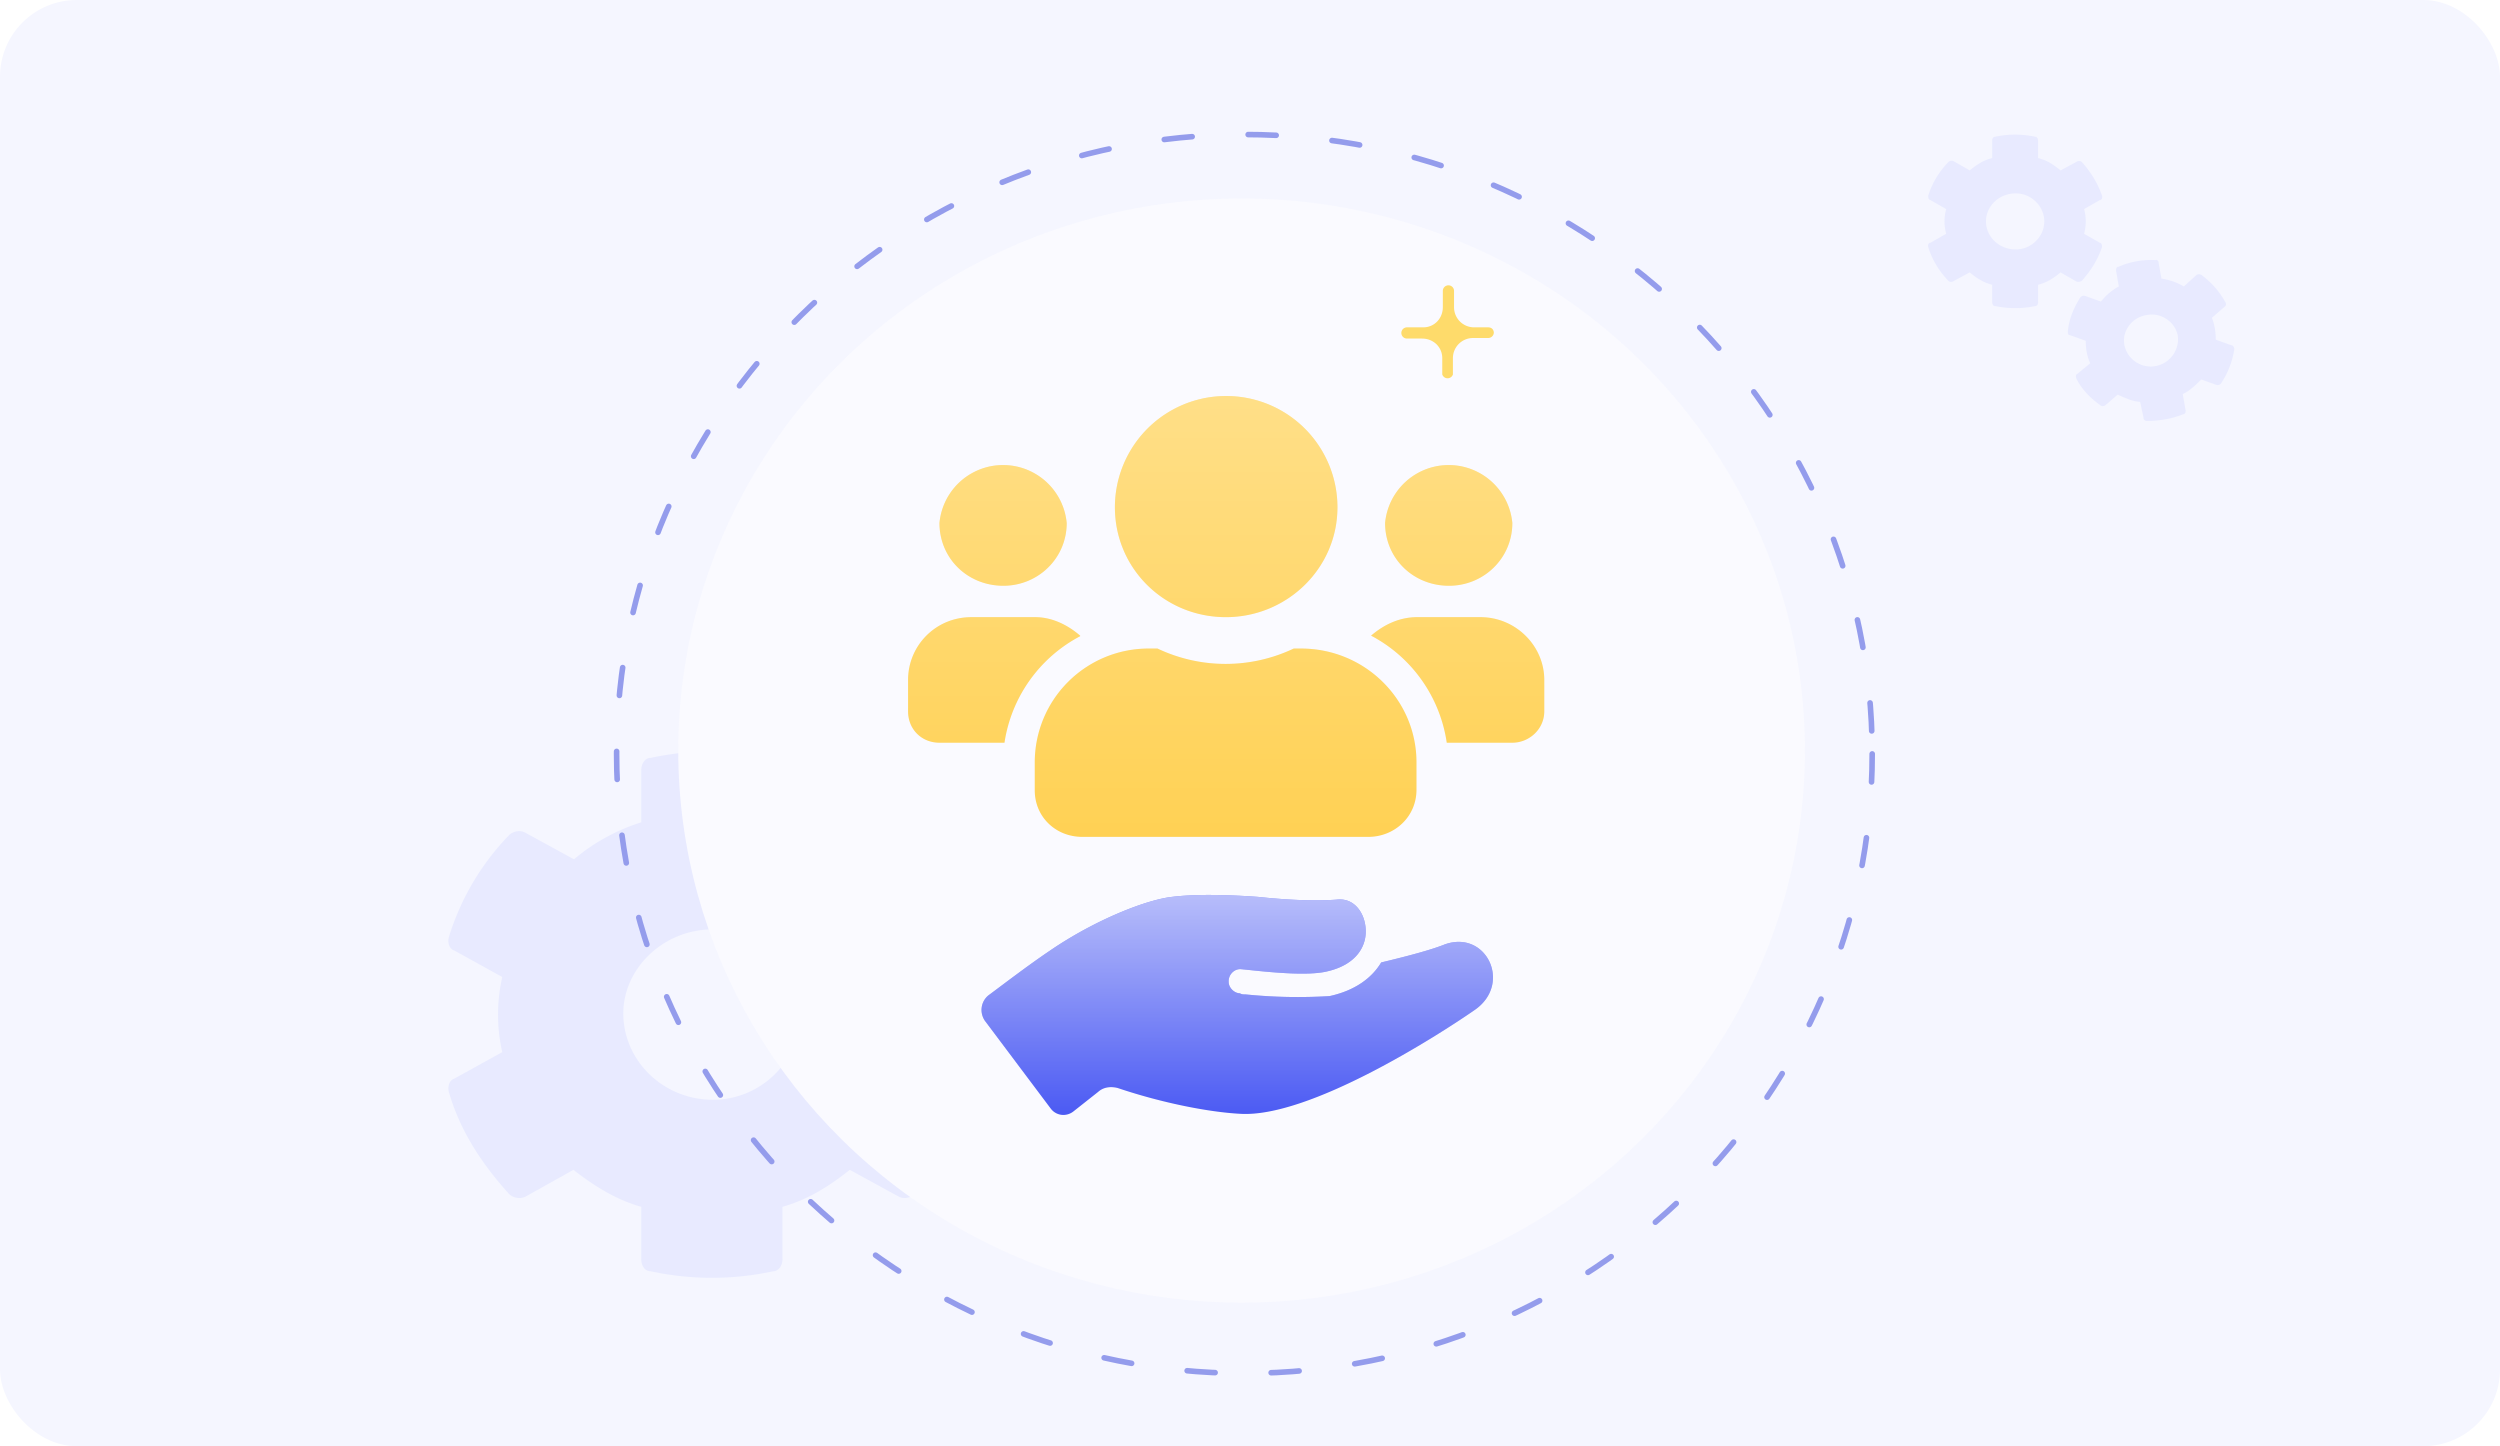 <svg fill="none" xmlns="http://www.w3.org/2000/svg" viewBox="0 0 446 258"><g clip-path="url(#clip0)"><rect width="446" height="258" rx="13.7" fill="#F5F6FF"/><path d="M164.4 187.7c1-4.4 1-9 0-13.4l8.5-4.7c1-.3 1.3-1.6 1-2.5a49.3 49.3 0 00-10.8-18.2c-.7-.6-2-.9-3-.3l-8.4 4.7a34.6 34.6 0 00-12.1-6.6v-9.3c0-1.3-.7-2.2-1.7-2.2a51.6 51.6 0 00-21.8 0c-1 0-1.7 1-1.7 2.2v9.3a34.6 34.6 0 00-12 6.6l-8.6-4.7c-1-.6-2.2-.3-2.9.3a45.3 45.3 0 00-10.8 18.2c-.3 1 0 2.2 1 2.5l8.5 4.7c-1 4.4-1 9 0 13.4l-8.5 4.7c-1 .3-1.3 1.6-1 2.5 2 6.9 5.9 12.8 10.8 18.2.7.6 2 .9 3 .3l8.4-4.7c3.6 2.8 7.5 5.3 12.1 6.6v9.3c0 1.3.7 2.2 1.7 2.2a51.6 51.6 0 0021.8 0c1 0 1.7-1 1.7-2.2v-9.3c4.6-1.3 8.5-3.8 12-6.6l8.6 4.7c1 .6 2.2.3 2.9-.3a49.3 49.3 0 0010.8-18.2c.3-1 0-2.2-1-2.5l-8.5-4.7zm-37.2 8.5c-8.9 0-16-7-16-15.4 0-8 7.1-15 16-15 8.5 0 15.6 7 15.6 15 0 8.5-7.1 15.4-15.6 15.4zM371.8 41.7c.4-1.4.4-3 0-4.4l2.8-1.6c.4 0 .5-.5.4-.8-.8-2.3-2-4.2-3.6-6a.8.8 0 00-1 0l-2.8 1.5c-1.2-1-2.4-1.8-4-2.2v-3c0-.5-.2-.8-.5-.8a17 17 0 00-7.2 0c-.3 0-.5.3-.5.7v3.1c-1.6.4-2.8 1.2-4 2.2l-2.8-1.6a.8.8 0 00-1 .1 15 15 0 00-3.6 6c0 .3 0 .7.4.8l2.8 1.6c-.4 1.4-.4 3 0 4.4l-2.8 1.6c-.4 0-.5.5-.4.8a15 15 0 003.6 6c.2.2.6.3 1 0l2.8-1.5c1.2 1 2.4 1.8 4 2.2v3c0 .5.2.8.5.8 2.5.5 4.8.5 7.2 0 .3 0 .5-.3.5-.7v-3.1c1.6-.4 2.8-1.2 4-2.2l2.8 1.6c.4.2.8 0 1-.1 1.6-1.8 2.8-3.7 3.6-6 0-.3 0-.7-.4-.8l-2.8-1.6zm-12.2 2.8c-3 0-5.3-2.3-5.3-5s2.3-5 5.3-5c2.8 0 5.1 2.3 5.1 5s-2.3 5-5.1 5zM395.3 60.7c0-1.4-.2-2.8-.7-4l2.3-2c.2-.1.3-.5.1-.8a15 15 0 00-4.2-4.8.8.8 0 00-1 0l-2.2 2c-1.2-.7-2.6-1.2-4-1.4l-.5-2.8c0-.4-.3-.6-.6-.5-2.4-.1-4.5.3-6.6 1.2-.3 0-.4.3-.4.7l.5 2.8c-1.3.7-2.3 1.6-3.2 2.7l-2.8-1a.8.8 0 00-.9.3c-1.2 1.9-2 3.9-2.2 6 0 .3 0 .7.4.7l2.8 1c0 1.3.2 2.8.8 4l-2.3 1.9c-.3.1-.3.5-.2.8 1 2 2.5 3.5 4.3 4.8.2.2.6.2.9 0l2.2-1.9c1.3.6 2.6 1.2 4 1.3l.6 2.8c0 .4.3.6.6.6 2.3 0 4.5-.4 6.5-1.2.3 0 .5-.4.4-.8l-.5-2.8c1.3-.6 2.3-1.6 3.3-2.6l2.8 1c.3 0 .7-.1.8-.4a15 15 0 002.3-6c0-.3-.2-.7-.5-.7l-2.8-1zm-10.7 4.6a4.8 4.8 0 01-5.6-3.7c-.5-2.5 1.3-5 4-5.4 2.5-.5 5 1.2 5.5 3.6.4 2.5-1.3 5-3.9 5.5z" fill="#DFE2FF" fill-opacity=".6"/><g filter="url(#filter0_d)"><path d="M334 129.5c0 61-50.1 110.5-112 110.5s-112-49.5-112-110.5S160.1 19 222 19s112 49.5 112 110.5z" stroke="#949CEC" stroke-linecap="round" stroke-dasharray="5 10"/></g><g filter="url(#filter1_d)"><ellipse cx="221.5" cy="129.5" rx="100.5" ry="98.5" fill="#FAFAFF"/></g><path d="M266.5 59.4c0-.6-.4-1-1-1H263c-2 0-3.6-1.6-3.6-3.6v-2.9a1 1 0 00-2 0v2.9c0 2-1.5 3.6-3.5 3.6H251a1 1 0 000 2h2.7c2 0 3.6 1.5 3.6 3.5v2.9a1 1 0 001.9 0v-2.9c0-2 1.6-3.6 3.6-3.6h2.7c.5 0 1-.4 1-1z" fill="#FEDB6B"/><path d="M257.7 168.5c-2.5 1-6.7 2.1-11.3 3.2-1.6 2.7-4.6 5-9.2 6a92.6 92.6 0 01-15-.3c-.4 0-.7 0-1-.2-1 0-2-1-2-2-.1-1.3 1-2.4 2.2-2.3l1 .1c5.5.6 10.7 1 13.9.4 6-1.2 7.7-5 7.3-8.1-.3-2.6-2.1-5.2-5.2-4.8-4.3.3-9.3 0-14-.5-5.6-.4-11.3-.5-15.3 0-4.5.5-13.6 4-21.8 9.6-4 2.7-8.3 6-11 8-1.3 1.1-1.6 3-.6 4.5l11.7 15.6c1 1.4 2.9 1.6 4.2.5l4.3-3.4c1-.9 2.3-1 3.5-.7 8 2.7 16.3 4.3 21.8 4.6 12.3.8 35.4-14 42-18.6 6.6-4.7 1.9-14.3-5.5-11.6z" fill="#4B5AF3"/><path d="M257.7 168.5c-2.5 1-6.7 2.1-11.3 3.2-1.6 2.7-4.6 5-9.2 6a92.6 92.6 0 01-15-.3c-.4 0-.7 0-1-.2-1 0-2-1-2-2-.1-1.3 1-2.4 2.2-2.3l1 .1c5.5.6 10.7 1 13.9.4 6-1.2 7.7-5 7.3-8.1-.3-2.6-2.1-5.2-5.2-4.8-4.3.3-9.3 0-14-.5-5.6-.4-11.3-.5-15.3 0-4.5.5-13.6 4-21.8 9.6-4 2.7-8.3 6-11 8-1.3 1.1-1.6 3-.6 4.5l11.7 15.6c1 1.4 2.9 1.6 4.2.5l4.3-3.4c1-.9 2.3-1 3.5-.7 8 2.7 16.3 4.3 21.8 4.6 12.3.8 35.4-14 42-18.6 6.6-4.7 1.9-14.3-5.5-11.6z" fill="url(#paint0_linear)"/><path d="M179 104.5c6.2 0 11.3-4.9 11.3-11.2a11.4 11.4 0 00-22.7 0c0 6.3 5 11.2 11.4 11.2zm79.5 0c6.2 0 11.3-4.9 11.3-11.2a11.4 11.4 0 00-22.7 0c0 6.3 5 11.2 11.4 11.2zm5.6 5.6h-11.3c-3.2 0-6 1.4-8.2 3.3a25.8 25.8 0 0113.5 19.1h11.7c3 0 5.7-2.4 5.7-5.6v-5.6c0-6.1-5.1-11.2-11.4-11.2zm-45.4 0c10.9 0 19.9-8.7 19.9-19.6a19.8 19.8 0 00-39.7 0c0 10.9 8.8 19.6 19.8 19.6zm13.5 5.6h-1.4a28.3 28.3 0 01-24.3 0H205a20.3 20.3 0 00-20.4 20.3v5c0 4.7 3.7 8.3 8.5 8.3h51c4.7 0 8.6-3.6 8.6-8.4V136c0-11.2-9.2-20.3-20.6-20.3zm-39.5-2.3c-2.2-1.9-5-3.3-8-3.3h-11.4c-6.4 0-11.3 5.1-11.3 11.2v5.6c0 3.2 2.4 5.6 5.6 5.6h11.6a25.8 25.8 0 0113.5-19z" fill="#FFD154"/><path d="M179 104.5c6.2 0 11.3-4.9 11.3-11.2a11.4 11.4 0 00-22.7 0c0 6.3 5 11.2 11.4 11.2zm79.5 0c6.2 0 11.3-4.9 11.3-11.2a11.4 11.4 0 00-22.7 0c0 6.3 5 11.2 11.4 11.2zm5.6 5.6h-11.3c-3.2 0-6 1.4-8.2 3.3a25.8 25.8 0 0113.5 19.1h11.7c3 0 5.7-2.4 5.7-5.6v-5.6c0-6.1-5.1-11.2-11.4-11.2zm-45.4 0c10.9 0 19.9-8.7 19.9-19.6a19.8 19.8 0 00-39.7 0c0 10.9 8.8 19.6 19.8 19.6zm13.5 5.6h-1.4a28.3 28.3 0 01-24.3 0H205a20.3 20.3 0 00-20.4 20.3v5c0 4.7 3.7 8.3 8.5 8.3h51c4.7 0 8.6-3.6 8.6-8.4V136c0-11.2-9.2-20.3-20.6-20.3zm-39.5-2.3c-2.2-1.9-5-3.3-8-3.3h-11.4c-6.4 0-11.3 5.1-11.3 11.2v5.6c0 3.2 2.4 5.6 5.6 5.6h11.6a25.8 25.8 0 0113.5-19z" fill="url(#paint1_linear)"/></g><defs><linearGradient id="paint0_linear" x1="220.8" y1="159.7" x2="220.8" y2="198.9" gradientUnits="userSpaceOnUse"><stop stop-color="#fff" stop-opacity=".6"/><stop offset="1" stop-color="#fff" stop-opacity="0"/></linearGradient><linearGradient id="paint1_linear" x1="218.7" y1="70.9" x2="218.7" y2="149.3" gradientUnits="userSpaceOnUse"><stop stop-color="#fff" stop-opacity=".3"/><stop offset="1" stop-color="#fff" stop-opacity="0"/></linearGradient><filter id="filter0_d" x="85.7" y="-.3" width="272.7" height="269.7" filterUnits="userSpaceOnUse" color-interpolation-filters="sRGB"><feFlood flood-opacity="0" result="BackgroundImageFix"/><feColorMatrix in="SourceAlpha" values="0 0 0 0 0 0 0 0 0 0 0 0 0 0 0 0 0 0 127 0"/><feOffset dy="5"/><feGaussianBlur stdDeviation="11.9"/><feColorMatrix values="0 0 0 0 0.616 0 0 0 0 0.855 0 0 0 0 0.886 0 0 0 0.3 0"/><feBlend in2="BackgroundImageFix" result="effect1_dropShadow"/><feBlend in="SourceGraphic" in2="effect1_dropShadow" result="shape"/></filter><filter id="filter1_d" x="107.9" y="22.4" width="227.2" height="223.2" filterUnits="userSpaceOnUse" color-interpolation-filters="sRGB"><feFlood flood-opacity="0" result="BackgroundImageFix"/><feColorMatrix in="SourceAlpha" values="0 0 0 0 0 0 0 0 0 0 0 0 0 0 0 0 0 0 127 0"/><feMorphology radius="8" in="SourceAlpha" result="effect1_dropShadow"/><feOffset dy="4.4"/><feGaussianBlur stdDeviation="10.5"/><feColorMatrix values="0 0 0 0 0.294 0 0 0 0 0.353 0 0 0 0 0.953 0 0 0 0.18 0"/><feBlend in2="BackgroundImageFix" result="effect1_dropShadow"/><feBlend in="SourceGraphic" in2="effect1_dropShadow" result="shape"/></filter><clipPath id="clip0"><rect width="446" height="258" rx="13.7" fill="#fff"/></clipPath></defs></svg>